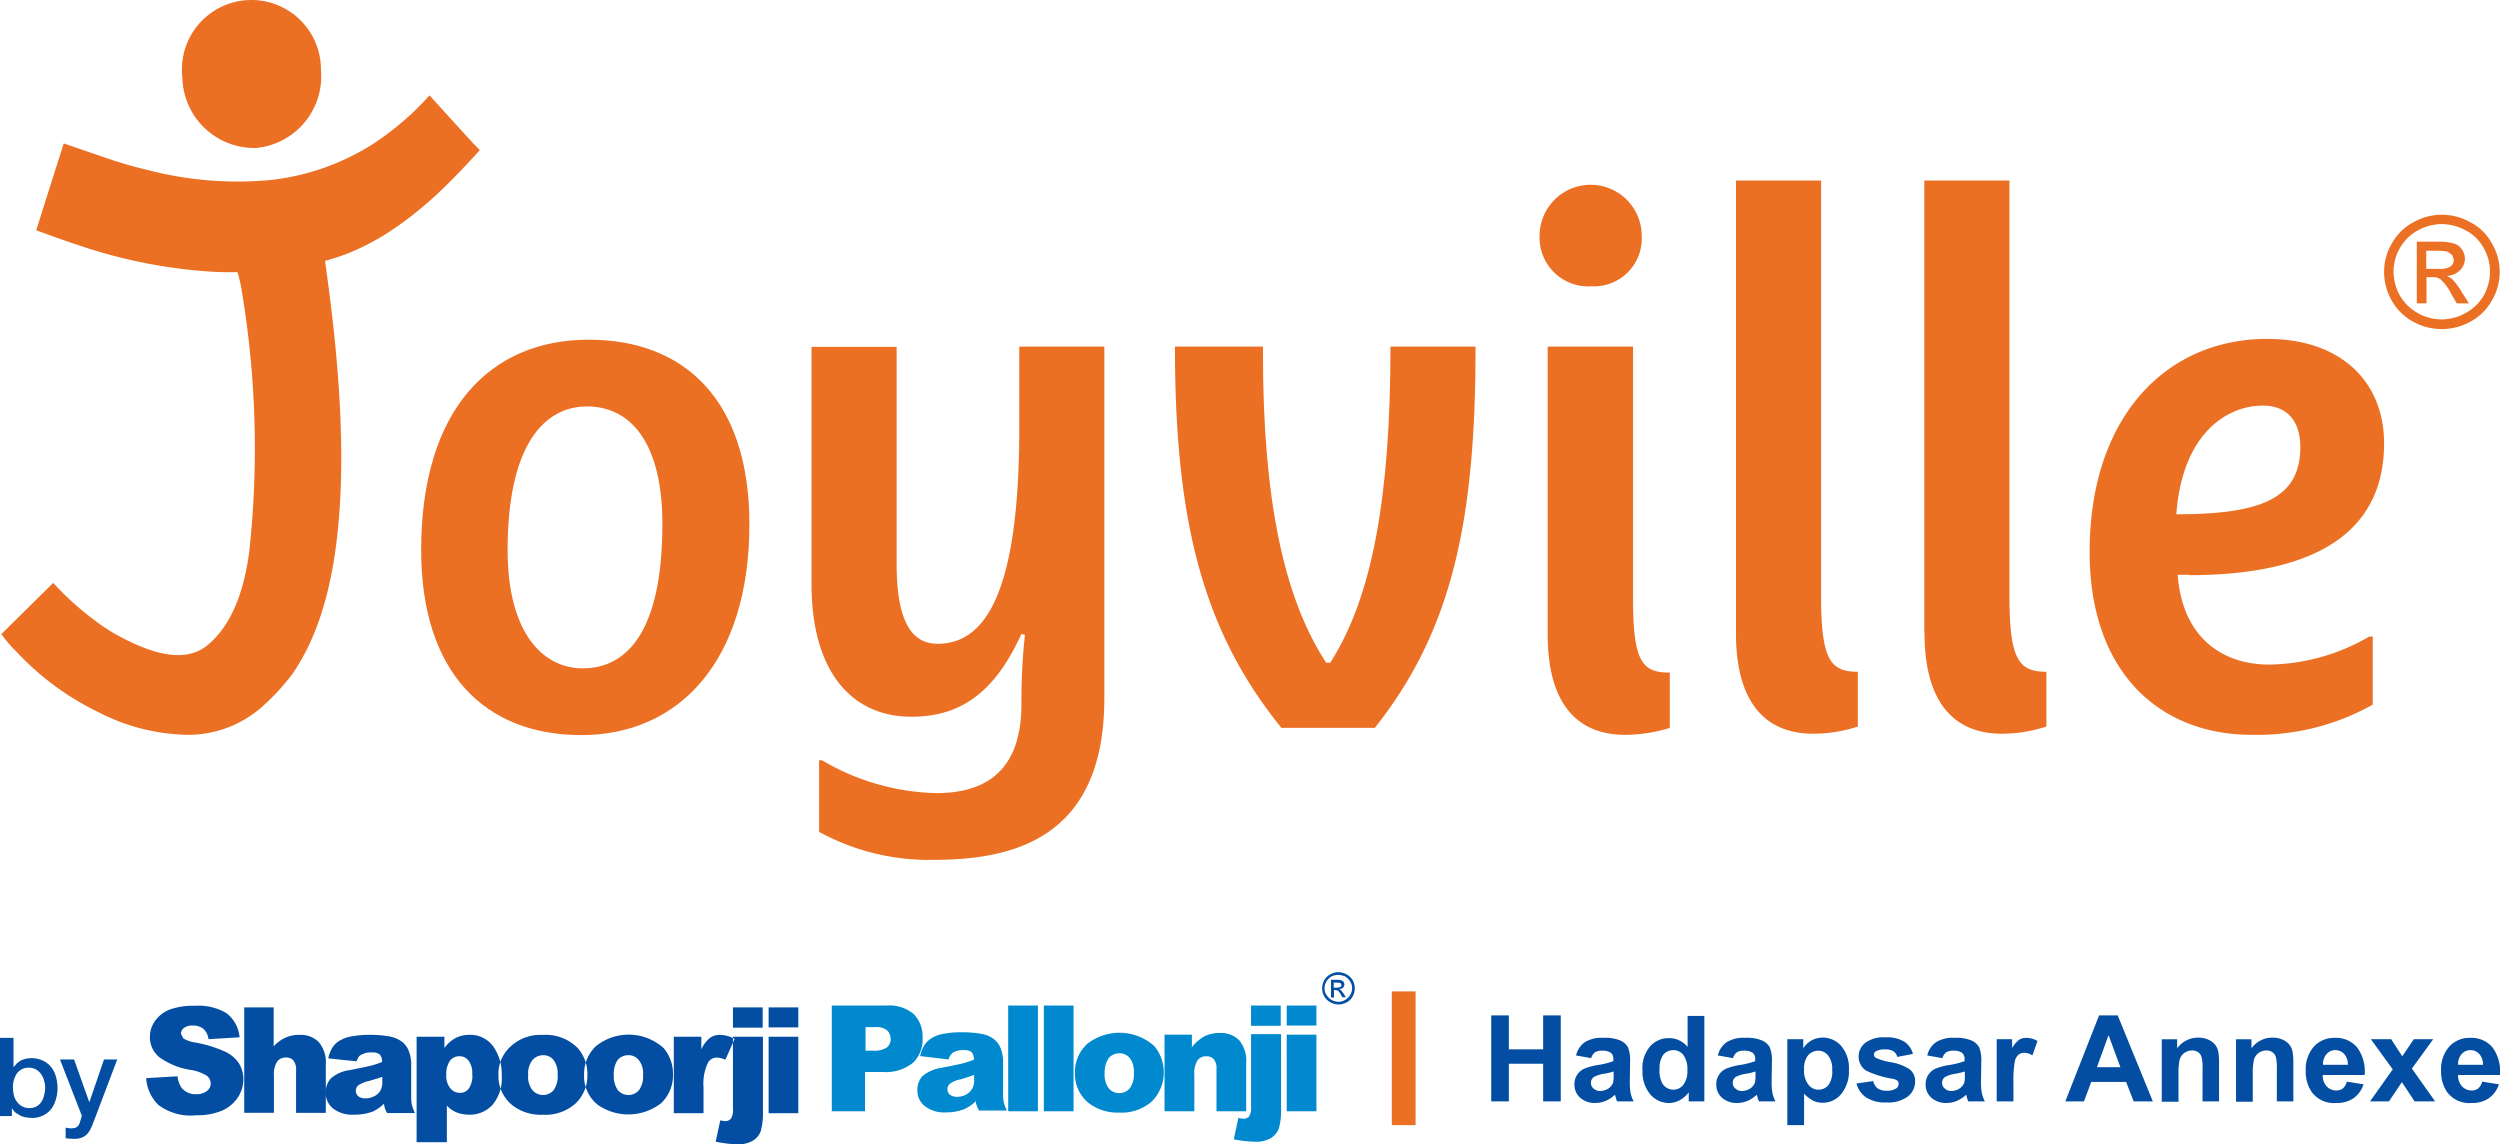 <svg xmlns="http://www.w3.org/2000/svg" width="142" height="65" viewBox="0 0 142 65">
  <g id="Group_25079" data-name="Group 25079" transform="translate(14350 -3990)">
    <g id="Joyville_Hadapsar_Annexe_final_Logo-03" data-name="Joyville Hadapsar Annexe final Logo-03" transform="translate(-14350 3990)">
      <path id="Path_37898" data-name="Path 37898" d="M188.514,138c-5.57,0-9.514,3.943-9.514,11.95,0,6.961,3.621,10.509,9.1,10.509,5.555,0,9.544-4.216,9.544-11.98C197.644,141.5,194.022,138,188.514,138Zm-.338,18.668c-2.3,0-4.266-2.062-4.266-6.718,0-6.005,2.1-8.159,4.511-8.159,2.455,0,4.281,2.032,4.281,6.688C192.7,154.711,190.6,156.668,188.176,156.668Z" transform="translate(-155.078 -118.706)" fill="#eb7024" fill-rule="evenodd"/>
      <path id="Path_37899" data-name="Path 37899" d="M323.5,140.6v13.5c0,4.928,2.256,7.522,5.677,7.522,2.854,0,4.757-1.441,6.245-4.7l.2.046a34.789,34.789,0,0,0-.2,3.943c0,2.836-1.135,5.05-4.834,5.05a13.324,13.324,0,0,1-6.491-1.865h-.169v4.064a12.974,12.974,0,0,0,6.491,1.592c4.634,0,9.713-1.274,9.713-9.19V140.6H335.3v4.625c0,9.478-1.979,12.253-4.634,12.253-1.488,0-2.332-1.274-2.332-4.565v-12.3H323.5Z" transform="translate(-277.405 -120.912)" fill="#eb7024" fill-rule="evenodd"/>
      <path id="Path_37900" data-name="Path 37900" d="M469.355,162.255c4.435-5.581,5.724-11.859,5.724-21.655h-4.834c0,8.447-1.013,14.209-3.422,17.955h-.23c-2.424-3.7-3.591-9.326-3.591-17.561V140.6h-5c0,9.8,1.534,16.09,6.046,21.655Z" transform="translate(-391.266 -120.912)" fill="#eb7024" fill-rule="evenodd"/>
      <path id="Path_37901" data-name="Path 37901" d="M593.46,105.722c0,3.988,1.734,5.687,4.389,5.687a8.7,8.7,0,0,0,2.547-.394v-3.139c-1.565,0-2.087-.607-2.087-4.185V89.359H593.46ZM593,83.066a2.766,2.766,0,0,0,2.946,2.866,2.717,2.717,0,0,0,2.854-2.866,2.9,2.9,0,0,0-5.8,0Z" transform="translate(-505.551 -69.671)" fill="#eb7024" fill-rule="evenodd"/>
      <path id="Path_37902" data-name="Path 37902" d="M665.7,104.119c0,3.988,1.719,5.7,4.389,5.7a8.1,8.1,0,0,0,2.532-.409V106.3c-1.565,0-2.087-.682-2.087-4.307V78.4H665.7Z" transform="translate(-567.096 -68.144)" fill="#eb7024" fill-rule="evenodd"/>
      <path id="Path_37903" data-name="Path 37903" d="M735.415,104.119c0,3.988,1.734,5.7,4.389,5.7a8.1,8.1,0,0,0,2.532-.409V106.3c-1.565,0-2.1-.682-2.1-4.307V78.4H735.4v25.719Z" transform="translate(-626.1 -68.144)" fill="#eb7024" fill-rule="evenodd"/>
      <path id="Path_37904" data-name="Path 37904" d="M801.526,147.663c.322-4.5,2.808-6.172,4.91-6.172,1.488,0,2.133,1,2.133,2.351C808.569,146.784,806.313,147.663,801.526,147.663Zm.721,3.458c6.675,0,11.079-2.108,11.079-7.491,0-3.427-2.378-5.929-6.644-5.929-5.693,0-10.081,4.383-10.081,12.1,0,6.93,4.066,10.388,9.191,10.388a13.433,13.433,0,0,0,6.89-1.714v-3.867h-.2a11.53,11.53,0,0,1-5.693,1.592c-2.532,0-4.91-1.425-5.186-5.1h.644Z" transform="translate(-677.91 -118.452)" fill="#eb7024" fill-rule="evenodd"/>
      <path id="Path_37905" data-name="Path 37905" d="M94.738,19.176a4.083,4.083,0,0,0,3.7-4.413,3.95,3.95,0,1,0-7.872.425A4.092,4.092,0,0,0,94.738,19.176Z" transform="translate(-80.207 -10.77)" fill="#eb7024" fill-rule="evenodd"/>
      <path id="Path_37906" data-name="Path 37906" d="M50.376,49.2,48.32,46.94l-.4-.44a16.354,16.354,0,0,1-3.33,2.836,13.634,13.634,0,0,1-5.708,1.971,20.144,20.144,0,0,1-6.936-.561c-.66-.152-1.3-.334-1.964-.546l-2.839-.971L26.04,52.7l-.384,1.228-.077.227.077.03c.675.258,1.32.485,1.949.7l.829.273a29.11,29.11,0,0,0,7.012,1.35c.522.03,1.043.045,1.565.03a7.128,7.128,0,0,1,.215.895,54.17,54.17,0,0,1,.445,15.058c-.261,1.865-.844,4-2.394,5.262-1.442,1.153-3.591.212-5.033-.561a10.04,10.04,0,0,1-1.366-.895,16.035,16.035,0,0,1-2.332-2.108L23.6,77.1a7.314,7.314,0,0,0,.89,1.031,15.64,15.64,0,0,0,4.619,3.4,11.4,11.4,0,0,0,5.125,1.289,6.346,6.346,0,0,0,4.174-1.592,12.6,12.6,0,0,0,1.734-1.88,12.108,12.108,0,0,0,1.12-2.047c2.532-5.808,1.611-15.165.721-21.4a12.387,12.387,0,0,0,1.442-.485,13.746,13.746,0,0,0,1.995-1.031,18.23,18.23,0,0,0,1.565-1.107c.476-.379.936-.773,1.4-1.2.767-.728,1.55-1.532,2.394-2.472Z" transform="translate(-23.523 -41.082)" fill="#eb7024" fill-rule="evenodd"/>
      <path id="Path_37907" data-name="Path 37907" d="M908.884,91.2a3.283,3.283,0,0,1,1.611.425,2.907,2.907,0,0,1,1.228,1.2,3.181,3.181,0,0,1,0,3.245,3.053,3.053,0,0,1-1.212,1.2,3.357,3.357,0,0,1-3.268,0,3.052,3.052,0,0,1-1.212-1.2,3.254,3.254,0,0,1-.43-1.623,3.121,3.121,0,0,1,.445-1.623,3,3,0,0,1,1.228-1.2A3.241,3.241,0,0,1,908.884,91.2Zm0,.531a2.887,2.887,0,0,0-1.35.349,2.594,2.594,0,0,0-1.028,1,2.668,2.668,0,0,0-.368,1.35,2.859,2.859,0,0,0,.353,1.35,2.659,2.659,0,0,0,1.013,1,2.749,2.749,0,0,0,1.366.364,2.792,2.792,0,0,0,1.366-.364,2.7,2.7,0,0,0,1.028-1,2.814,2.814,0,0,0,.353-1.35,2.668,2.668,0,0,0-.368-1.35,2.411,2.411,0,0,0-1.028-1A2.874,2.874,0,0,0,908.884,91.731Zm-1.442,4.5h.568V94.749h.338a.692.692,0,0,1,.46.121,2.665,2.665,0,0,1,.6.819l.322.546h.69l-.43-.682a4.337,4.337,0,0,0-.522-.7l-.292-.182a1.1,1.1,0,0,0,.737-.318.912.912,0,0,0,.107-1.183.812.812,0,0,0-.445-.334,3.093,3.093,0,0,0-.905-.106h-1.212v3.5Zm.568-1.956h.69a1.174,1.174,0,0,0,.675-.136.479.479,0,0,0,.184-.379l-.092-.273-.246-.182a2.308,2.308,0,0,0-.583-.061h-.644v1.031Z" transform="translate(-770.184 -79.003)" fill="#eb7024" fill-rule="evenodd"/>
      <rect id="Rectangle_23187" data-name="Rectangle 23187" width="1.35" height="7.597" transform="translate(79.055 56.311)" fill="#eb7024"/>
      <path id="Path_37908" data-name="Path 37908" d="M513.421,374.9a1.043,1.043,0,0,1,.46.121.927.927,0,0,1,.353.334,1.023,1.023,0,0,1,.123.47,1.012,1.012,0,0,1-.123.455.791.791,0,0,1-.338.334,1.043,1.043,0,0,1-.46.121.992.992,0,0,1-.46-.121.928.928,0,0,1-.353-.334,1.012,1.012,0,0,1-.123-.455,1.023,1.023,0,0,1,.123-.47.826.826,0,0,1,.353-.334A.933.933,0,0,1,513.421,374.9Zm0,.152a.888.888,0,0,0-.384.091.789.789,0,0,0-.4.667.678.678,0,0,0,.107.379.879.879,0,0,0,.292.288.914.914,0,0,0,.384.106.7.7,0,0,0,.384-.106.756.756,0,0,0,.292-.288.714.714,0,0,0,.107-.379.678.678,0,0,0-.107-.379.877.877,0,0,0-.292-.288A1.093,1.093,0,0,0,513.421,375.052Zm-.4,1.289h.153v-.425h.092l.123.03a.617.617,0,0,1,.169.227l.092.152h.2l-.123-.2-.153-.2-.092-.045.215-.091.077-.182-.046-.152-.123-.091a.923.923,0,0,0-.261-.03h-.338v1Zm.153-.561h.2l.184-.045.046-.106-.031-.076-.061-.045-.169-.015h-.184v.288Z" transform="translate(-437.404 -319.681)" fill="#034ea2" fill-rule="evenodd"/>
      <g id="Group_25077" data-name="Group 25077" transform="translate(0 57.114)">
        <path id="Path_37909" data-name="Path 37909" d="M77.2,391.61l1.78-.106a1.542,1.542,0,0,0,.23.652,1.014,1.014,0,0,0,.829.364.924.924,0,0,0,.614-.182.527.527,0,0,0,.215-.425.58.58,0,0,0-.2-.425,2.4,2.4,0,0,0-.967-.349,4.1,4.1,0,0,1-1.765-.728,1.461,1.461,0,0,1-.522-1.152,1.567,1.567,0,0,1,.276-.88,1.861,1.861,0,0,1,.813-.652,3.919,3.919,0,0,1,1.488-.227,3.079,3.079,0,0,1,1.78.425,1.943,1.943,0,0,1,.737,1.365l-1.765.106a.986.986,0,0,0-.292-.591.952.952,0,0,0-.614-.182.756.756,0,0,0-.491.136.422.422,0,0,0-.169.334l.138.258a1.685,1.685,0,0,0,.629.227,7.078,7.078,0,0,1,1.749.531,1.9,1.9,0,0,1,.783.667,1.724,1.724,0,0,1,.246.88,1.88,1.88,0,0,1-.322,1.062,2.08,2.08,0,0,1-.905.743,3.683,3.683,0,0,1-1.458.258,3.047,3.047,0,0,1-2.148-.591A2.372,2.372,0,0,1,77.2,391.61Zm5.555-4.019h1.688v2.214a2.093,2.093,0,0,1,.675-.5,1.9,1.9,0,0,1,.813-.152,1.408,1.408,0,0,1,1.074.409,1.774,1.774,0,0,1,.4,1.259v2.76H85.716v-2.4a.839.839,0,0,0-.153-.576.528.528,0,0,0-.43-.167.607.607,0,0,0-.491.227,1.345,1.345,0,0,0-.184.819v2.093H82.77v-5.99Zm6.4,3.063-1.611-.167a1.87,1.87,0,0,1,.261-.652,1.2,1.2,0,0,1,.491-.409,1.9,1.9,0,0,1,.644-.2,5.357,5.357,0,0,1,.875-.076,6.448,6.448,0,0,1,1.212.091,1.7,1.7,0,0,1,.767.349,1.267,1.267,0,0,1,.338.516,2.033,2.033,0,0,1,.123.652v1.911a2.081,2.081,0,0,0,.046.485,2.407,2.407,0,0,0,.169.44h-1.58a1.208,1.208,0,0,1-.123-.258,1.912,1.912,0,0,1-.061-.273,2.153,2.153,0,0,1-.66.455,3.067,3.067,0,0,1-1.043.167,1.76,1.76,0,0,1-1.2-.364,1.108,1.108,0,0,1-.4-.88,1.143,1.143,0,0,1,.292-.819,2.015,2.015,0,0,1,1.074-.47c.629-.121,1.043-.212,1.228-.258s.384-.121.6-.2a.586.586,0,0,0-.123-.425.676.676,0,0,0-.445-.121,1.111,1.111,0,0,0-.614.136C89.292,390.336,89.215,390.472,89.153,390.654Zm1.458.88c-.23.091-.476.152-.721.227a1.819,1.819,0,0,0-.644.258.427.427,0,0,0-.138.3.39.39,0,0,0,.138.318.64.64,0,0,0,.414.121,1.072,1.072,0,0,0,.522-.136.79.79,0,0,0,.338-.334,1.01,1.01,0,0,0,.092-.5Zm1.949,3.715v-5.99h1.58v.637a1.91,1.91,0,0,1,.6-.546,1.654,1.654,0,0,1,.813-.2,1.606,1.606,0,0,1,1.366.667,2.74,2.74,0,0,1,.476,1.653,2.331,2.331,0,0,1-.522,1.653,1.73,1.73,0,0,1-1.32.561,2.02,2.02,0,0,1-.706-.121,1.6,1.6,0,0,1-.568-.394v2.078H92.56Zm1.688-3.821a1.071,1.071,0,0,0,.23.758.687.687,0,0,0,.552.258.579.579,0,0,0,.491-.243,1.234,1.234,0,0,0,.2-.819,1.2,1.2,0,0,0-.215-.773.627.627,0,0,0-.506-.243.665.665,0,0,0-.537.243A1.343,1.343,0,0,0,94.248,391.428Zm2.962,0a2.12,2.12,0,0,0,.8,1.729,2.61,2.61,0,0,0,1.719.531,2.572,2.572,0,0,0,1.857-.637,2.193,2.193,0,0,0,.675-1.638,2.226,2.226,0,0,0-.537-1.5,2.549,2.549,0,0,0-1.995-.758,2.488,2.488,0,0,0-1.826.652A2.1,2.1,0,0,0,97.209,391.428Zm1.688,0a1.225,1.225,0,0,1,.246-.849.8.8,0,0,1,.614-.273.737.737,0,0,1,.583.273,1.292,1.292,0,0,1,.23.834,1.348,1.348,0,0,1-.23.88.793.793,0,0,1-1.2,0A1.243,1.243,0,0,1,98.9,391.428Zm3.176,0a2.17,2.17,0,0,1,.675-1.638,2.966,2.966,0,0,1,3.836.106,2.226,2.226,0,0,1,.537,1.5,2.169,2.169,0,0,1-.675,1.638,3.036,3.036,0,0,1-3.575.106A2.071,2.071,0,0,1,102.074,391.428Zm1.688,0a1.357,1.357,0,0,0,.23.864.792.792,0,0,0,1.2,0,1.348,1.348,0,0,0,.23-.88,1.183,1.183,0,0,0-.246-.834.737.737,0,0,0-.583-.273.8.8,0,0,0-.614.273A1.413,1.413,0,0,0,103.761,391.428Zm3.391-2.169h1.58v.713a1.733,1.733,0,0,1,.476-.637.936.936,0,0,1,.6-.182,1.794,1.794,0,0,1,.813.227l-.522,1.183a1.454,1.454,0,0,0-.476-.121.579.579,0,0,0-.506.273,2.781,2.781,0,0,0-.261,1.425V393.6h-1.688v-4.337Zm3.376-1.668h1.688v1.152h-1.688Zm0,1.668v4.064a1,1,0,0,1-.107.576.41.41,0,0,1-.322.152,1.38,1.38,0,0,1-.292-.046l-.261,1.213a7.1,7.1,0,0,0,1.212.152,1.658,1.658,0,0,0,.905-.212,1.036,1.036,0,0,0,.445-.546,3.882,3.882,0,0,0,.123-1.137v-4.216Zm2.025-1.668h1.688v1.137h-1.688Zm0,1.668h1.688V393.6h-1.688Z" transform="translate(-68.899 -387.485)" fill="#034ea2" fill-rule="evenodd"/>
        <path id="Path_37910" data-name="Path 37910" d="M331.015,387.4h3.115a2.117,2.117,0,0,1,1.519.485,1.786,1.786,0,0,1,.506,1.365,1.806,1.806,0,0,1-.552,1.41,2.459,2.459,0,0,1-1.688.516h-1.028v2.229H331V387.4Zm1.887,2.563h.46a1.264,1.264,0,0,0,.767-.182.619.619,0,0,0,.215-.47.711.711,0,0,0-.184-.485.955.955,0,0,0-.706-.2h-.537v1.335Zm4.726.5a.779.779,0,0,1,.261-.394,1.112,1.112,0,0,1,.614-.137.648.648,0,0,1,.445.121.639.639,0,0,1,.123.425c-.215.076-.414.152-.6.2s-.6.136-1.228.258a2.136,2.136,0,0,0-1.089.47,1.143,1.143,0,0,0-.292.819,1.1,1.1,0,0,0,.414.88,1.76,1.76,0,0,0,1.2.364,2.782,2.782,0,0,0,1.043-.182,2.154,2.154,0,0,0,.66-.455.908.908,0,0,0,.061.273,1.689,1.689,0,0,0,.123.258h1.581a2.406,2.406,0,0,1-.169-.44,1.911,1.911,0,0,1-.046-.485v-1.911a2.033,2.033,0,0,0-.123-.652,1.172,1.172,0,0,0-.338-.516,1.555,1.555,0,0,0-.767-.349,6.454,6.454,0,0,0-1.212-.091,5.213,5.213,0,0,0-.875.076,2.015,2.015,0,0,0-.644.2,1.357,1.357,0,0,0-.491.425,1.87,1.87,0,0,0-.261.652Zm1.458.88v.273a.935.935,0,0,1-.107.5.882.882,0,0,1-.338.334,1.072,1.072,0,0,1-.522.136.671.671,0,0,1-.414-.121.434.434,0,0,1-.138-.319.4.4,0,0,1,.138-.3,1.46,1.46,0,0,1,.645-.258Zm1.933-3.943h1.688v6.005H341.02Zm2.025,0h1.688v6.005h-1.688Zm1.765,3.837a2.193,2.193,0,0,1,.675-1.638,2.966,2.966,0,0,1,3.836.106,2.344,2.344,0,0,1-.138,3.139,2.6,2.6,0,0,1-1.857.637,2.7,2.7,0,0,1-1.719-.531A2.114,2.114,0,0,1,344.81,391.237Zm1.688,0a1.329,1.329,0,0,0,.23.864.792.792,0,0,0,1.2,0,1.348,1.348,0,0,0,.23-.88,1.263,1.263,0,0,0-.23-.834.737.737,0,0,0-.583-.273.776.776,0,0,0-.614.273A1.408,1.408,0,0,0,346.5,391.237Zm3.391-2.184h1.565v.713a2.432,2.432,0,0,1,.721-.622,1.91,1.91,0,0,1,.875-.182,1.443,1.443,0,0,1,1.089.409,1.79,1.79,0,0,1,.4,1.274v2.76h-1.688v-2.381a.814.814,0,0,0-.153-.576.581.581,0,0,0-.43-.167.607.607,0,0,0-.491.227,1.345,1.345,0,0,0-.184.819v2.078H349.9v-4.352Zm4.926-1.653H356.5v1.152h-1.688Zm0,1.653v4.064a1,1,0,0,1-.107.576.4.4,0,0,1-.322.136,1.378,1.378,0,0,1-.292-.046L353.833,395a6.72,6.72,0,0,0,1.212.136,1.622,1.622,0,0,0,.905-.212,1.112,1.112,0,0,0,.445-.546,3.882,3.882,0,0,0,.123-1.137v-4.216h-1.7Zm2.025-1.653h1.688v1.137H356.84Zm0,1.653h1.688v4.352H356.84Z" transform="translate(-283.754 -387.4)" fill="#0089cf" fill-rule="evenodd"/>
        <path id="Path_37911" data-name="Path 37911" d="M25.663,402.351a1.294,1.294,0,0,0-.061-.425.994.994,0,0,0-.169-.364.888.888,0,0,0-.276-.258.817.817,0,0,0-.4-.106.8.8,0,0,0-.691.318,1.381,1.381,0,0,0-.23.834,1.79,1.79,0,0,0,.061.44.91.91,0,0,0,.184.364.756.756,0,0,0,.292.243.8.8,0,0,0,.384.091.836.836,0,0,0,.414-.091.748.748,0,0,0,.276-.258.969.969,0,0,0,.153-.364A1.42,1.42,0,0,0,25.663,402.351ZM23.146,399.5h.721v1.653h.015l.184-.212.23-.167.276-.091.276-.03a1.577,1.577,0,0,1,.675.137,1.278,1.278,0,0,1,.476.364,1.533,1.533,0,0,1,.276.546,2.34,2.34,0,0,1,.092.667,2.1,2.1,0,0,1-.092.622,1.64,1.64,0,0,1-.261.546,1.3,1.3,0,0,1-.445.364,1.374,1.374,0,0,1-.629.152,2.793,2.793,0,0,1-.338-.03,1.125,1.125,0,0,1-.322-.091l-.276-.167a.721.721,0,0,1-.215-.258h-.015v.44H23.1V399.5Z" transform="translate(-23.1 -397.665)" fill="#034ea2" fill-rule="evenodd"/>
        <path id="Path_37912" data-name="Path 37912" d="M45.3,407.6h.8l.859,2.411h.015L47.8,407.6h.752L47.264,411c-.061.152-.107.288-.169.425a1.5,1.5,0,0,1-.2.349.806.806,0,0,1-.307.243,1.061,1.061,0,0,1-.476.091c-.169,0-.338-.015-.491-.03v-.607l.169.03.169.015.215-.03.138-.091.092-.136.061-.2.077-.258Z" transform="translate(-41.893 -404.537)" fill="#034ea2" fill-rule="evenodd"/>
      </g>
      <g id="Group_25078" data-name="Group 25078" transform="translate(84.702 57.676)">
        <path id="Path_37913" data-name="Path 37913" d="M575.1,395.983V391.1h1v1.926h1.949V391.1h1v4.883h-1v-2.138H576.1v2.138Z" transform="translate(-575.1 -391.1)" fill="#034ea2"/>
        <path id="Path_37914" data-name="Path 37914" d="M606.851,400.652l-.859-.152a1.251,1.251,0,0,1,.506-.758,1.816,1.816,0,0,1,1.059-.243,2.207,2.207,0,0,1,.951.152.964.964,0,0,1,.43.379,2.012,2.012,0,0,1,.123.834l-.015,1.092a3.51,3.51,0,0,0,.046.682,2.181,2.181,0,0,0,.169.47h-.936a1.4,1.4,0,0,1-.092-.273c-.015-.061-.031-.091-.031-.106a1.846,1.846,0,0,1-.522.349,1.543,1.543,0,0,1-.583.121,1.247,1.247,0,0,1-.875-.3.981.981,0,0,1-.322-.743.957.957,0,0,1,.537-.895,3.558,3.558,0,0,1,.752-.212,4.336,4.336,0,0,0,.921-.227v-.091a.459.459,0,0,0-.138-.379.818.818,0,0,0-.506-.121.738.738,0,0,0-.4.091A.663.663,0,0,0,606.851,400.652Zm1.274.758a3.306,3.306,0,0,1-.583.136,1.862,1.862,0,0,0-.522.167.4.4,0,0,0-.184.334.407.407,0,0,0,.153.334.538.538,0,0,0,.384.137.869.869,0,0,0,.491-.167.73.73,0,0,0,.23-.3,1.6,1.6,0,0,0,.031-.455Z" transform="translate(-601.174 -398.226)" fill="#034ea2"/>
        <path id="Path_37915" data-name="Path 37915" d="M634.6,396.153h-.875v-.516a1.634,1.634,0,0,1-.522.455,1.253,1.253,0,0,1-.6.152,1.391,1.391,0,0,1-1.059-.485,2.005,2.005,0,0,1-.445-1.365,1.9,1.9,0,0,1,.43-1.365,1.4,1.4,0,0,1,1.089-.47,1.35,1.35,0,0,1,1.043.5V391.3h.951v4.853Zm-2.532-1.85a1.582,1.582,0,0,0,.153.819.723.723,0,0,0,.644.364.7.7,0,0,0,.552-.273,1.246,1.246,0,0,0,.23-.819,1.348,1.348,0,0,0-.23-.88.708.708,0,0,0-.568-.273.74.74,0,0,0-.568.258A1.356,1.356,0,0,0,632.067,394.3Z" transform="translate(-622.507 -391.27)" fill="#034ea2"/>
        <path id="Path_37916" data-name="Path 37916" d="M659.351,400.652l-.859-.152a1.251,1.251,0,0,1,.506-.758,1.816,1.816,0,0,1,1.059-.243,2.207,2.207,0,0,1,.951.152.964.964,0,0,1,.43.379,2.014,2.014,0,0,1,.123.834l-.015,1.092a3.5,3.5,0,0,0,.046.682,2.18,2.18,0,0,0,.169.47h-.936a1.4,1.4,0,0,1-.092-.273c-.015-.061-.031-.091-.031-.106a1.846,1.846,0,0,1-.522.349,1.543,1.543,0,0,1-.583.121,1.247,1.247,0,0,1-.875-.3.981.981,0,0,1-.322-.743.957.957,0,0,1,.537-.895,3.556,3.556,0,0,1,.752-.212,4.336,4.336,0,0,0,.921-.227v-.091a.459.459,0,0,0-.138-.379.818.818,0,0,0-.506-.121.738.738,0,0,0-.4.091A.663.663,0,0,0,659.351,400.652Zm1.274.758a3.306,3.306,0,0,1-.583.136,1.862,1.862,0,0,0-.522.167.4.4,0,0,0-.184.334.407.407,0,0,0,.153.334.538.538,0,0,0,.384.137.869.869,0,0,0,.491-.167.73.73,0,0,0,.23-.3,1.6,1.6,0,0,0,.031-.455Z" transform="translate(-645.618 -398.226)" fill="#034ea2"/>
        <path id="Path_37917" data-name="Path 37917" d="M684.715,399.491h.89v.516a1.413,1.413,0,0,1,.46-.44,1.358,1.358,0,0,1,.644-.167,1.391,1.391,0,0,1,1.059.485,1.933,1.933,0,0,1,.43,1.35,2.02,2.02,0,0,1-.445,1.38,1.342,1.342,0,0,1-1.059.485,1.215,1.215,0,0,1-.537-.121,2.1,2.1,0,0,1-.506-.394v1.789H684.7v-4.883Zm.936,1.7a1.286,1.286,0,0,0,.246.88.708.708,0,0,0,.583.288.732.732,0,0,0,.552-.258,1.28,1.28,0,0,0,.215-.864,1.218,1.218,0,0,0-.23-.819.7.7,0,0,0-.552-.273.772.772,0,0,0-.583.258A1.183,1.183,0,0,0,685.651,401.189Z" transform="translate(-667.882 -398.141)" fill="#034ea2"/>
        <path id="Path_37918" data-name="Path 37918" d="M710.3,401.923l.951-.137a.694.694,0,0,0,.245.409.853.853,0,0,0,.522.137.924.924,0,0,0,.552-.137.315.315,0,0,0,.123-.243.24.24,0,0,0-.061-.182.661.661,0,0,0-.322-.121,5.364,5.364,0,0,1-1.458-.455.938.938,0,0,1-.43-.8.986.986,0,0,1,.368-.773,1.714,1.714,0,0,1,1.135-.318,1.894,1.894,0,0,1,1.089.243,1.179,1.179,0,0,1,.491.7l-.89.167a.522.522,0,0,0-.215-.318.794.794,0,0,0-.46-.106.98.98,0,0,0-.537.106.205.205,0,0,0-.107.2.209.209,0,0,0,.092.167,3.575,3.575,0,0,0,.89.258,2.747,2.747,0,0,1,1.059.409.848.848,0,0,1,.292.7,1.057,1.057,0,0,1-.414.834A1.857,1.857,0,0,1,712,403a1.954,1.954,0,0,1-1.151-.288A1.344,1.344,0,0,1,710.3,401.923Z" transform="translate(-689.554 -398.057)" fill="#034ea2"/>
        <path id="Path_37919" data-name="Path 37919" d="M736.851,400.652l-.859-.152a1.251,1.251,0,0,1,.506-.758,1.816,1.816,0,0,1,1.059-.243,2.207,2.207,0,0,1,.951.152.965.965,0,0,1,.43.379,2.014,2.014,0,0,1,.123.834l-.015,1.092a3.5,3.5,0,0,0,.046.682,2.177,2.177,0,0,0,.169.47h-.936a1.394,1.394,0,0,1-.092-.273c-.015-.061-.031-.091-.031-.106a1.847,1.847,0,0,1-.522.349,1.543,1.543,0,0,1-.583.121,1.248,1.248,0,0,1-.875-.3.981.981,0,0,1-.322-.743.957.957,0,0,1,.537-.895,3.556,3.556,0,0,1,.752-.212,4.334,4.334,0,0,0,.921-.227v-.091a.459.459,0,0,0-.138-.379.818.818,0,0,0-.506-.121.738.738,0,0,0-.4.091A.662.662,0,0,0,736.851,400.652Zm1.274.758a3.307,3.307,0,0,1-.583.136,1.863,1.863,0,0,0-.522.167.4.4,0,0,0-.184.334.407.407,0,0,0,.153.334.538.538,0,0,0,.384.137.869.869,0,0,0,.491-.167.73.73,0,0,0,.23-.3,1.6,1.6,0,0,0,.031-.455Z" transform="translate(-711.226 -398.226)" fill="#034ea2"/>
        <path id="Path_37920" data-name="Path 37920" d="M763.151,403.109H762.2v-3.533h.875v.5a1.691,1.691,0,0,1,.4-.47.767.767,0,0,1,.414-.106,1.206,1.206,0,0,1,.629.182l-.292.819a.785.785,0,0,0-.445-.152.5.5,0,0,0-.338.106.688.688,0,0,0-.215.394,6.056,6.056,0,0,0-.077,1.183v1.077Z" transform="translate(-733.49 -398.226)" fill="#034ea2"/>
        <path id="Path_37921" data-name="Path 37921" d="M792.572,395.983h-1.089l-.43-1.107h-1.979l-.414,1.107H787.6l1.918-4.883h1.059Zm-1.841-1.941-.675-1.82-.66,1.82Z" transform="translate(-754.993 -391.1)" fill="#034ea2"/>
        <path id="Path_37922" data-name="Path 37922" d="M826.568,403.024h-.951v-1.8a2.6,2.6,0,0,0-.061-.743.563.563,0,0,0-.2-.258.572.572,0,0,0-.322-.091.77.77,0,0,0-.445.136.73.73,0,0,0-.261.349,3.155,3.155,0,0,0-.077.819v1.607H823.3v-3.549h.875v.516a1.454,1.454,0,0,1,1.182-.607,1.353,1.353,0,0,1,.568.106,1,1,0,0,1,.4.288.935.935,0,0,1,.184.394,3.394,3.394,0,0,1,.046.637v2.2Z" transform="translate(-785.215 -398.141)" fill="#034ea2"/>
        <path id="Path_37923" data-name="Path 37923" d="M854.068,403.024h-.951v-1.8a2.6,2.6,0,0,0-.061-.743.563.563,0,0,0-.2-.258.572.572,0,0,0-.322-.091.77.77,0,0,0-.445.136.729.729,0,0,0-.261.349,3.154,3.154,0,0,0-.077.819v1.607H850.8v-3.549h.875v.516a1.454,1.454,0,0,1,1.182-.607,1.353,1.353,0,0,1,.568.106,1,1,0,0,1,.4.288.935.935,0,0,1,.184.394,3.4,3.4,0,0,1,.046.637v2.2Z" transform="translate(-808.495 -398.141)" fill="#034ea2"/>
        <path id="Path_37924" data-name="Path 37924" d="M878.932,401.987l.951.152a1.538,1.538,0,0,1-.568.789,1.665,1.665,0,0,1-.982.273,1.574,1.574,0,0,1-1.381-.607,2.033,2.033,0,0,1-.353-1.213,1.952,1.952,0,0,1,.46-1.38,1.541,1.541,0,0,1,1.182-.5,1.578,1.578,0,0,1,1.258.516,2.278,2.278,0,0,1,.445,1.592h-2.378a.892.892,0,0,0,.23.652.734.734,0,0,0,.552.227.564.564,0,0,0,.368-.121A.755.755,0,0,0,878.932,401.987Zm.061-.955a.875.875,0,0,0-.215-.622.666.666,0,0,0-.491-.212.637.637,0,0,0-.506.227.854.854,0,0,0-.2.607Z" transform="translate(-830.336 -398.226)" fill="#034ea2"/>
        <path id="Path_37925" data-name="Path 37925" d="M900.4,403.533l1.289-1.82L900.446,400H901.6l.629.971.66-.971h1.1l-1.212,1.668,1.32,1.865h-1.166l-.721-1.092-.737,1.092Z" transform="translate(-850.484 -398.65)" fill="#034ea2"/>
        <path id="Path_37926" data-name="Path 37926" d="M929.032,401.987l.951.152a1.538,1.538,0,0,1-.568.789,1.665,1.665,0,0,1-.982.273,1.574,1.574,0,0,1-1.381-.607,2.032,2.032,0,0,1-.353-1.213,1.952,1.952,0,0,1,.46-1.38,1.541,1.541,0,0,1,1.182-.5,1.577,1.577,0,0,1,1.258.516,2.278,2.278,0,0,1,.445,1.592h-2.378a.892.892,0,0,0,.23.652.734.734,0,0,0,.552.227.564.564,0,0,0,.368-.121A.755.755,0,0,0,929.032,401.987Zm.046-.955a.875.875,0,0,0-.215-.622.666.666,0,0,0-.491-.212.637.637,0,0,0-.506.227.854.854,0,0,0-.2.607Z" transform="translate(-872.748 -398.226)" fill="#034ea2"/>
      </g>
    </g>
  </g>
</svg>
